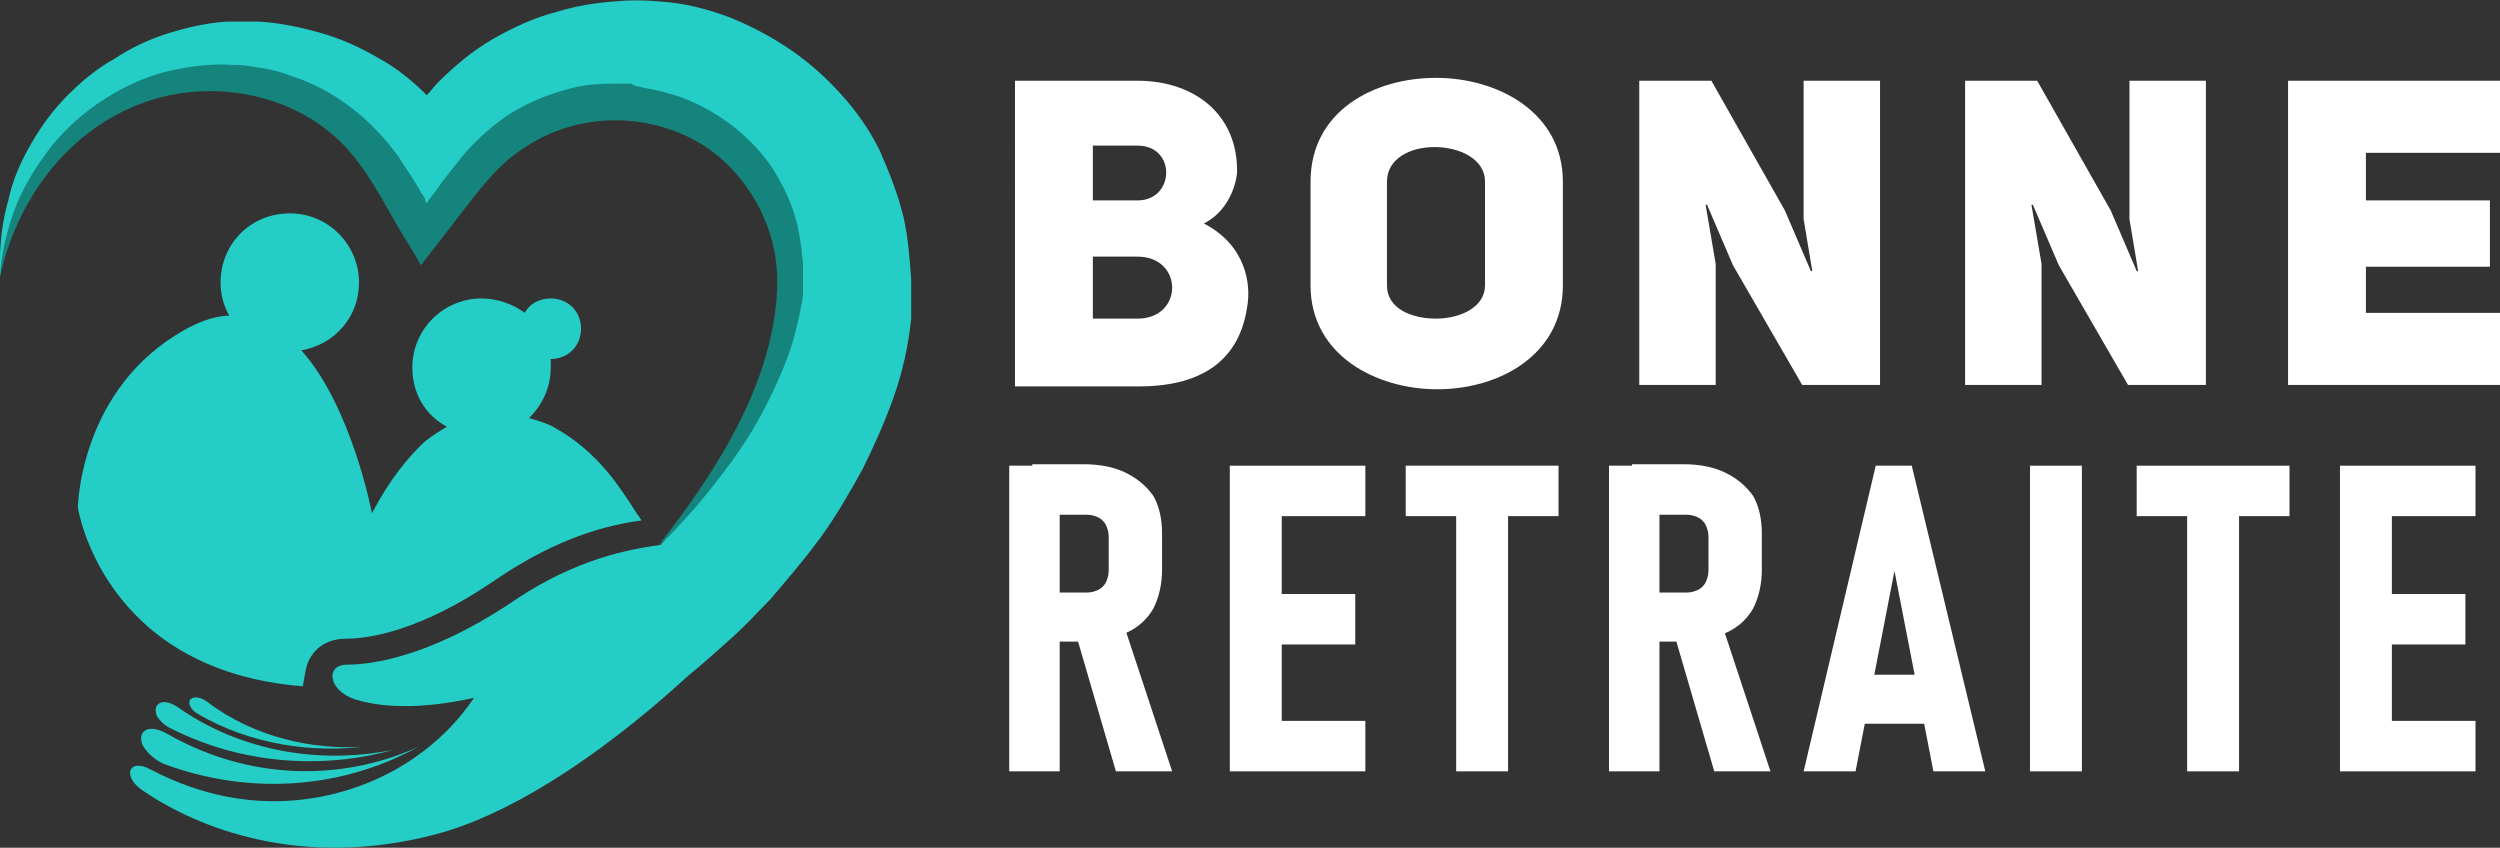 <?xml version="1.0" encoding="utf-8"?>
<!-- Generator: Adobe Illustrator 24.1.0, SVG Export Plug-In . SVG Version: 6.00 Build 0)  -->
<svg version="1.1" id="Layer_1" xmlns="http://www.w3.org/2000/svg" xmlns:xlink="http://www.w3.org/1999/xlink" x="0px" y="0px"
	 width="173.4px" height="58.8px" viewBox="0 0 173.4 58.8" style="enable-background:new 0 0 173.4 58.8;" xml:space="preserve">
<rect x="0" y="0" width="173.4" height="58.8" fill="#333333" stroke="none"/>
<style type="text/css">
	.st0{fill:#FFFFFF;}
	.st1{fill:#14847C;}
	.st2{fill:#25CDC7;}
</style>
<g>
	<path class="st0" d="M83.5,15.5c2.9,1.5,3.3,4.2,3,5.8c-0.5,3.4-2.8,5.5-7.5,5.5h-8.6V5.6h8.5c4,0,7,2.4,6.9,6.4
		C85.7,13,85.1,14.7,83.5,15.5z M78.9,13.9c2.6,0,2.7-3.8,0-3.8h-3.1v3.8H78.9z M78.9,22.1c3.2,0,3.2-4.3,0-4.3h-3.1v4.3H78.9z"/>
	<path class="st0" d="M90.9,12.6c0-4.9,4.4-7.2,8.7-7.2s8.8,2.4,8.8,7.2v7.2c0,4.8-4.4,7.2-8.7,7.2s-8.8-2.4-8.8-7.2V12.6z
		 M96.2,19.8c0,1.6,1.7,2.3,3.4,2.3c1.7,0,3.4-0.8,3.4-2.3v-7.2c0-1.6-1.8-2.4-3.5-2.4c-1.7,0-3.3,0.8-3.3,2.4V19.8z"/>
	<path class="st0" d="M113.6,5.6h5.1l5.1,9l1.8,4.2l0.1,0c0,0-0.6-3.6-0.6-3.6V5.6h5.3v21.1H125l-4.8-8.3l-1.8-4.2l-0.1,0l0.7,4.1
		v8.4h-5.3V5.6z"/>
	<path class="st0" d="M136.2,5.6h5.1l5.1,9l1.8,4.2l0.1,0c0,0-0.6-3.6-0.6-3.6V5.6h5.3v21.1h-5.4l-4.8-8.3l-1.8-4.2l-0.1,0l0.7,4.1
		v8.4h-5.3V5.6z"/>
	<path class="st0" d="M164.1,13.9h8.6v4.6h-8.6v3.2h9.3v5h-14.7V5.6h14.7v5h-9.3V13.9z"/>
	<path class="st0" d="M70,32.3h3.5v21.2H70V32.3z M71.6,41.1h3.8c0.3,0,0.6-0.1,0.8-0.2c0.2-0.1,0.4-0.3,0.5-0.5
		c0.1-0.2,0.2-0.5,0.2-0.8v-2.4c0-0.3-0.1-0.6-0.2-0.8c-0.1-0.2-0.3-0.4-0.5-0.5s-0.5-0.2-0.8-0.2h-3.8v-3.5h3.6
		c1.1,0,2.1,0.2,2.9,0.6c0.8,0.4,1.4,0.9,1.9,1.6c0.4,0.7,0.6,1.6,0.6,2.6v2.5c0,1-0.2,1.9-0.6,2.7c-0.4,0.7-1,1.3-1.9,1.7
		c-0.8,0.4-1.8,0.6-2.9,0.6h-3.6V41.1z M74.6,43.9l3.3-0.7l3.4,10.3h-3.9L74.6,43.9z"/>
	<path class="st0" d="M85.3,32.3h3.6v21.2h-3.6V32.3z M86.9,32.3h7.8v3.5h-7.8V32.3z M86.9,41.2H94v3.5h-7.1V41.2z M86.9,50h7.8v3.5
		h-7.8V50z"/>
	<path class="st0" d="M97.5,32.3h10.6v3.5H97.5V32.3z M101,34.1h3.6v19.4H101V34.1z"/>
	<path class="st0" d="M111.6,32.3h3.5v21.2h-3.5V32.3z M113.2,41.1h3.8c0.3,0,0.6-0.1,0.8-0.2c0.2-0.1,0.4-0.3,0.5-0.5
		c0.1-0.2,0.2-0.5,0.2-0.8v-2.4c0-0.3-0.1-0.6-0.2-0.8c-0.1-0.2-0.3-0.4-0.5-0.5s-0.5-0.2-0.8-0.2h-3.8v-3.5h3.6
		c1.1,0,2.1,0.2,2.9,0.6c0.8,0.4,1.4,0.9,1.9,1.6c0.4,0.7,0.6,1.6,0.6,2.6v2.5c0,1-0.2,1.9-0.6,2.7c-0.4,0.7-1,1.3-1.9,1.7
		c-0.8,0.4-1.8,0.6-2.9,0.6h-3.6V41.1z M116.1,43.9l3.3-0.7l3.4,10.3h-3.9L116.1,43.9z"/>
	<path class="st0" d="M130.1,32.3h2.5l5.1,21.2h-3.6l-2.7-13.9l-2.7,13.9h-3.6L130.1,32.3z M128.5,46.8h5.8v3.4h-5.8V46.8z"/>
	<path class="st0" d="M144.4,53.5h-3.6V32.3h3.6V53.5z"/>
	<path class="st0" d="M148.2,32.3h10.6v3.5h-10.6V32.3z M151.7,34.1h3.6v19.4h-3.6V34.1z"/>
	<path class="st0" d="M162.3,32.3h3.6v21.2h-3.6V32.3z M163.9,32.3h7.8v3.5h-7.8V32.3z M163.9,41.2h7.1v3.5h-7.1V41.2z M163.9,50
		h7.8v3.5h-7.8V50z"/>
</g>
<g id="XMLID_267_">
	<path id="XMLID_101_" class="st1" d="M57.5,17.7c-0.2-5.2-3.3-10-7.9-12.5C45.3,3,40.1,3,35.7,5c-2.4,1.1-4.4,2.9-6,5
		c-2.9-4.5-8.1-7.4-13.5-7.3C11,2.8,6.1,5,3,9.3c-2.1,2.8-3.1,6.4-3,9.9c1.3-6,5.6-11.3,11.8-12.6c3.8-0.8,8.1,0.1,11.1,2.6
		c1.9,1.5,3.2,3.9,4.4,6c0,0,0,0,0,0c0.6,1.1,1.3,2.1,1.9,3.2c0.9-1.2,1.8-2.3,2.7-3.5c1.4-1.8,2.7-3.6,4.7-4.8
		c3.9-2.5,9.1-2.3,12.8,0.4c2.8,2.1,4.5,5.6,4.5,8.8c0,0.1,0,0.5,0,0.3c0,0.1,0,0.6,0,0.5c-0.3,6.6-4.3,12.7-8.2,17.7
		C51.8,33.2,57.7,25.7,57.5,17.7C57.5,17.5,57.5,17.9,57.5,17.7z"/>
	<path id="XMLID_393_" class="st2" d="M63.2,19.4c-0.1-1.4-0.2-2.8-0.5-4.2c-0.4-1.7-1-3.2-1.7-4.8c-0.7-1.4-1.6-2.7-2.7-3.9
		c-1-1.1-2.1-2.1-3.4-3c-1.3-0.9-2.8-1.7-4.3-2.3c-1.6-0.6-3.2-1-4.9-1.1c-1-0.1-2.1-0.1-3.1,0c-1.3,0.1-2.6,0.3-3.9,0.7
		c-1.6,0.4-3.1,1.1-4.5,1.9c-1.4,0.8-2.7,1.9-3.8,3c-0.3,0.3-0.5,0.6-0.8,0.9c-1-1-2.1-1.9-3.4-2.6c-1.2-0.7-2.5-1.3-3.9-1.7
		c-1.4-0.4-2.8-0.7-4.3-0.8c-0.8,0-1.6,0-2.3,0c-1.4,0.1-2.7,0.4-4,0.8c-1.3,0.4-2.6,1-3.8,1.8C6.8,4.7,5.7,5.6,4.7,6.6
		c-1,1-1.8,2.1-2.5,3.3c-0.7,1.2-1.3,2.5-1.6,3.9C0.2,15.2,0,16.6,0,18.1c0,0.4,0,0.7,0,1.1c0.1-1.7,0.5-3.3,1.1-4.9
		c0.6-1.5,1.5-2.9,2.5-4.2c1-1.2,2.2-2.3,3.6-3.2c1.4-0.9,2.9-1.6,4.6-2c1.4-0.3,2.8-0.5,4.3-0.4c0.1,0,0.1,0,0.2,0c0,0,0,0,0,0
		c0.6,0,1.1,0.1,1.7,0.2c0.8,0.1,1.5,0.3,2.3,0.6c1.5,0.5,2.8,1.2,4.1,2.2c1.2,0.9,2.3,2.1,3.2,3.3c0.4,0.6,0.7,1.1,1.1,1.7
		c0.2,0.3,0.4,0.7,0.6,1c0.1,0.1,0.2,0.3,0.2,0.4c0,0.1,0.1,0.2,0.1,0.2c0,0,0,0,0,0c0.3-0.5,0.7-0.9,1-1.4c0.4-0.5,0.7-0.9,1.1-1.4
		c1-1.3,2.2-2.4,3.5-3.3c1.4-0.9,2.9-1.5,4.5-1.9c1.1-0.3,2.3-0.3,3.5-0.3c0.1,0,0.1,0,0.2,0c0,0,0,0,0,0c0.1,0,0.3,0,0.4,0
		C44,6,44.4,6,44.7,6.1c0.7,0.1,1.4,0.3,2.1,0.5c1.3,0.4,2.6,1.1,3.7,1.9c1.1,0.8,2.1,1.8,2.9,2.9c0.8,1.2,1.4,2.4,1.8,3.8
		c0.2,0.7,0.3,1.4,0.4,2.1c0,0.4,0.1,0.7,0.1,1.1c0,0.3,0,0.6,0,0.8c0,0.1,0,0.1,0,0.2c0,0,0,0,0,0c0,0.1,0,0.2,0,0.2
		c0,0.2,0,0.4,0,0.6c0,0.5-0.1,0.9-0.2,1.4c-0.2,0.9-0.4,1.8-0.7,2.7c-0.6,1.7-1.4,3.4-2.3,5c-0.9,1.6-2,3.1-3.2,4.6
		c-1.1,1.4-2.3,2.7-3.5,3.9c0,0,0,0,0,0c-3.1,0.4-6.6,1.4-10.5,4.1c-5.6,3.7-9.6,4.2-11.2,4.2c-1.6,0-1.3,1.8,0.5,2.4
		c1.6,0.5,4.2,0.8,8.3-0.1c-0.1,0-1.6,2.8-5.5,5c-3.8,2.1-10,3.6-16.9,0c-1.6-0.9-2.1,0.5-0.5,1.5c3.7,2.5,10.8,5.4,20.1,3
		c8.2-2.1,16.9-10.4,17.6-11c1.1-0.9,2.1-1.8,3.1-2.7c0.9-0.8,1.7-1.7,2.6-2.6c1.2-1.4,2.4-2.8,3.5-4.3c1.1-1.5,2-3.1,2.9-4.7
		c0.8-1.6,1.6-3.4,2.2-5.1c0.6-1.7,1-3.5,1.2-5.4C63.2,21.1,63.2,20.2,63.2,19.4z"/>
	<path id="XMLID_394_" class="st2" d="M11.6,50.9c-1.4-0.8-2.1-0.1-1.7,0.8c0.3,0.5,0.8,1,1.5,1.3c7.1,2.6,13.5,1.1,17.6-1.2
		C24.7,53.8,18.1,54.6,11.6,50.9z"/>
	<path id="XMLID_395_" class="st2" d="M12.4,49.1c-1.1-0.8-1.9-0.3-1.5,0.6c0.2,0.3,0.5,0.6,0.9,0.8c5.5,2.8,11.3,2.7,15.5,1.5
		C23,52.9,17.3,52.5,12.4,49.1z"/>
	<path id="XMLID_396_" class="st2" d="M14.4,48.7c-0.8-0.6-1.5-0.3-1.2,0.3c0.1,0.2,0.3,0.4,0.5,0.5c3.7,2.2,8.1,2.7,11.4,2.3
		C21.8,52,17.7,51.2,14.4,48.7z"/>
	<path id="XMLID_397_" class="st2" d="M5.4,35.2c0,0,1.7,11.3,15.6,12.4l0.2-1.1c0.2-1.1,1.1-2.2,2.8-2.2c0,0,0,0,0,0
		c1.7,0,5.2-0.6,10.1-3.9c3.9-2.7,7.3-3.9,10.4-4.3c-1-1.4-2.5-4.4-5.8-6.3c-0.6-0.4-1.3-0.6-2-0.8c0.9-0.9,1.5-2.1,1.5-3.5
		c0-0.2,0-0.4,0-0.6c0,0,0,0,0,0c1.2,0,2.1-0.9,2.1-2.1c0-1.2-0.9-2.1-2.1-2.1c-0.8,0-1.5,0.4-1.8,1c-0.8-0.6-1.9-1-3-1
		c-2.6,0-4.8,2.1-4.8,4.8c0,1.8,0.9,3.3,2.4,4.1c-0.5,0.3-1,0.6-1.5,1c-1.2,1.1-2.5,2.7-3.7,5c0,0-1.4-7.4-4.9-11.3
		c2.3-0.4,4-2.3,4-4.7c0-2.6-2.1-4.8-4.8-4.8s-4.8,2.1-4.8,4.8c0,0.8,0.2,1.6,0.6,2.3c-1.1,0-2.4,0.5-3.8,1.4
		C5.5,27.5,5.4,35.2,5.4,35.2z"/>
</g>
</svg>
